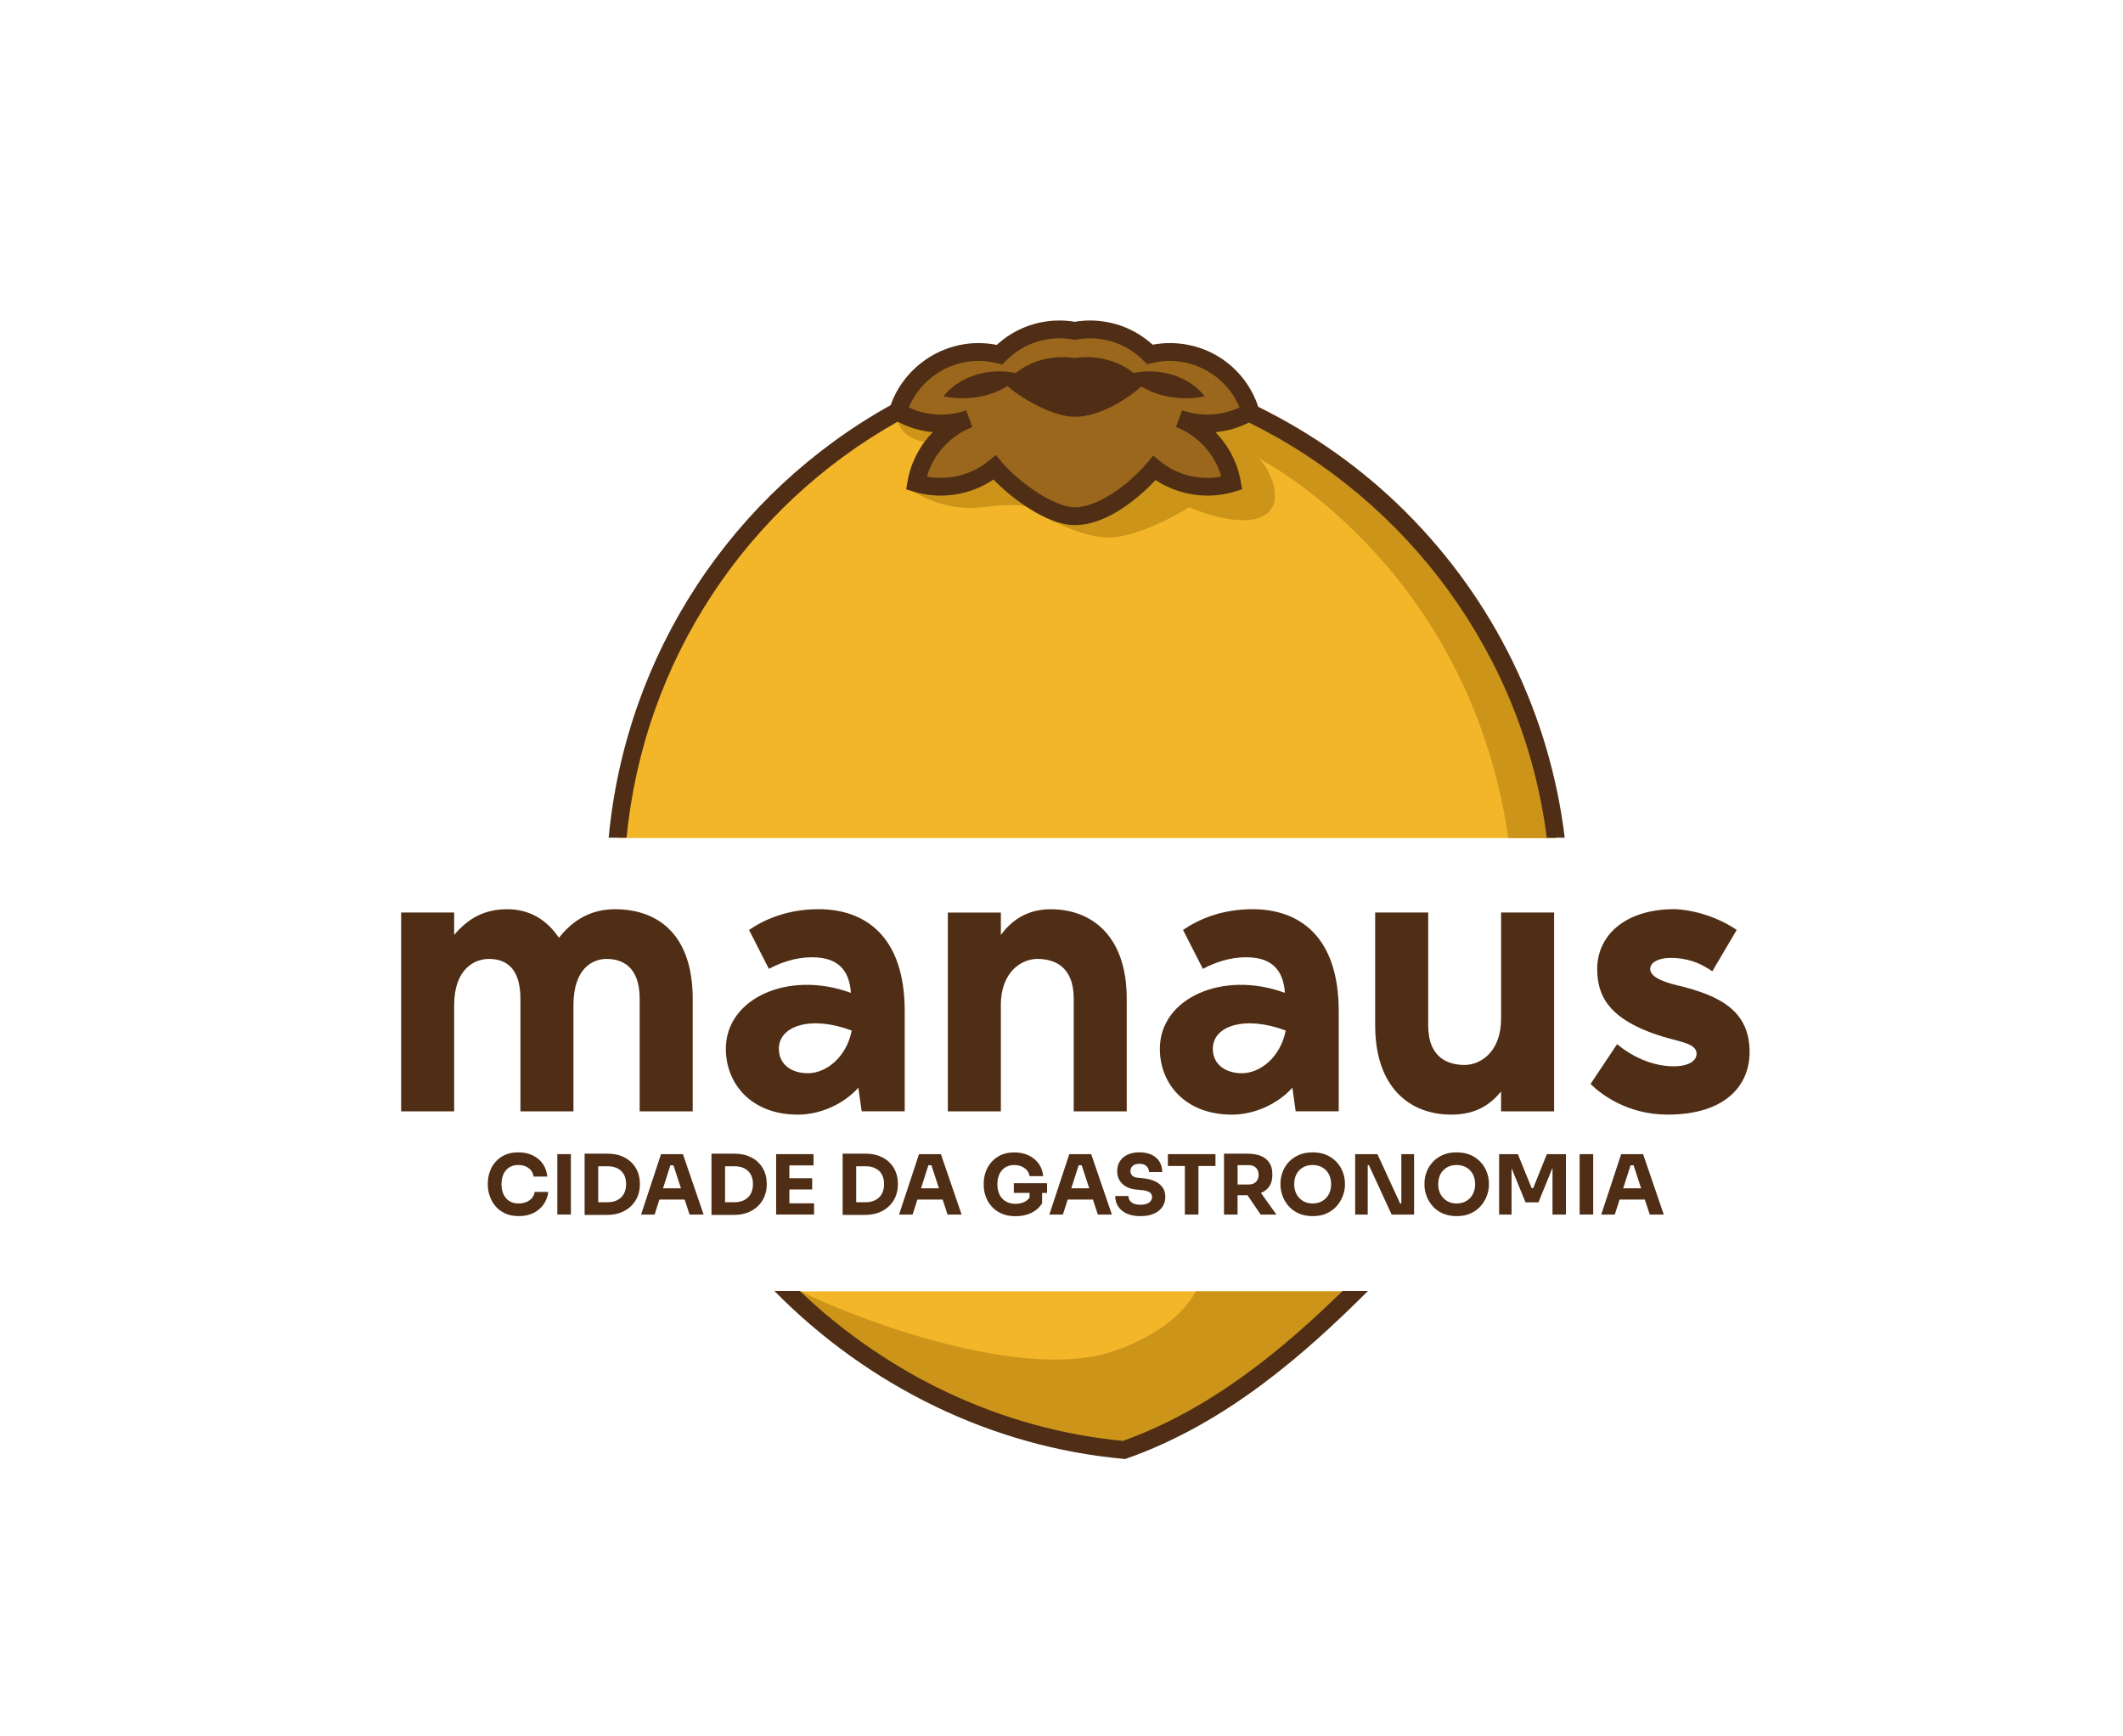 <?xml version="1.0" encoding="UTF-8"?>
<svg id="_03" data-name="03" xmlns="http://www.w3.org/2000/svg" viewBox="0 0 604.6 494.25">
  <defs>
    <style>
      .cls-1 {
        fill: #4f2e15;
      }

      .cls-1, .cls-2, .cls-3, .cls-4 {
        stroke-width: 0px;
      }

      .cls-2 {
        fill: #cc951a;
      }

      .cls-3 {
        fill: #9a671d;
      }

      .cls-4 {
        fill: #f4b629;
      }
    </style>
  </defs>
  <g>
    <path class="cls-4" d="M443.06,238.63c-9.28-75.06-71.94-133.58-148.84-136.33-63.59,15.34-111.93,69.7-118.33,136.33h267.16Z"/>
    <path class="cls-4" d="M385.99,367.71h-161.88c25.3,24.99,58.61,41.87,96.05,45.27h0c25.8-9.11,46.72-26.43,65.84-45.27Z"/>
    <path class="cls-2" d="M385.99,367.71h-45.41c-6.07,10.91-19.99,15.96-24.64,17.4-24.95,7.71-69.63-8.41-87.95-17.4h-.38l-2.05,1.38c25.11,24.22,57.86,40.55,94.59,43.89h0c25.8-9.11,46.72-26.43,65.84-45.27Z"/>
    <path class="cls-2" d="M294.22,102.31c-12.48,3.01-24.36,7.54-35.47,13.36-1.97,2.69-3.11,4.4-3.11,4.4,0,0,1.5,5.99,10.34,5.99l-5.78,13.94s8.63,5.81,19.49,4.44c10.86-1.36,12.71-.09,12.71-.09,0,0,12.26,7.79,21.77,8.67,9.5.88,24.53-8.58,24.53-8.58,0,0,13.92,6.23,21,2.54,7.07-3.68,1.33-14.51-1.33-16.5,0,0,59.68,30.06,71.17,108.05,0,.03,0,.07.01.11h13.5c-9.28-75.06-71.94-133.58-148.84-136.33Z"/>
  </g>
  <path class="cls-3" d="M335.98,119.22c2.51.89,5.21,1.38,8.02,1.38,4.51,0,8.71-1.24,12.3-3.39-2.98-9.85-12.15-17-22.98-17-1.96,0-3.85.25-5.68.69-4.35-4.39-10.39-7.12-17.06-7.12-1.48,0-2.92.15-4.32.41-1.4-.26-2.84-.41-4.32-.41-6.71,0-12.77,2.76-17.13,7.19-1.91-.49-3.92-.76-5.98-.76-10.83,0-20,7.15-22.98,17,3.59,2.15,7.79,3.39,12.3,3.39,2.81,0,5.51-.49,8.02-1.38-7.78,2.99-13.61,9.91-15.05,18.34,2.22.68,4.59,1.05,7.03,1.05,5.81,0,11.13-2.07,15.28-5.5,4.41,5.32,15.36,13.86,22.82,13.86,8.75,0,18.26-8.48,22.67-13.7,4.12,3.32,9.36,5.33,15.06,5.33,2.44,0,4.81-.37,7.03-1.05-1.44-8.44-7.27-15.35-15.05-18.34Z"/>
  <g>
    <path class="cls-1" d="M172.74,273.05c4.13,0,9.43,1.89,9.43,11.32v32.08h15.1v-32.08c0-17.69-9.32-25.47-22.17-25.47-6.49,0-11.79,2.83-15.92,8.14-3.42-5.07-8.25-8.14-14.74-8.14s-11.09,2.59-15.1,7.31v-6.37h-15.1v56.61h15.1v-30.19c0-10.61,6.02-13.21,9.91-13.21,4.13,0,8.96,1.89,8.96,11.32v32.08h15.1v-30.19c0-10.61,5.54-13.21,9.43-13.21Z"/>
    <path class="cls-1" d="M227.23,317.39c6.6,0,13.21-3.18,17.22-7.67l.94,6.72h12.26v-28.54c0-21.23-11.2-29.01-24.53-29.01-8.96,0-15.45,2.95-19.81,5.9l5.66,11.09c3.3-1.77,7.55-3.3,12.27-3.3,7.19,0,10.61,3.42,11.09,10.14-17.57-6.49-35.62,1.41-35.62,15.92,0,10.02,7.31,18.75,20.52,18.75ZM242.56,293.45c-1.53,7.67-7.31,12.15-12.5,12.15-4.48,0-8.25-2.36-8.25-6.96,0-6.6,9.2-9.55,20.75-5.19Z"/>
    <path class="cls-1" d="M285.02,286.26c0-9.67,6.02-13.21,10.38-13.21,4.6,0,10.38,1.89,10.38,11.32v32.08h15.1v-32.08c0-17.69-9.79-25.47-21.7-25.47-7.55,0-11.79,4.13-14.15,7.31v-6.37h-15.1v56.61h15.1v-30.19Z"/>
    <path class="cls-1" d="M350.83,317.39c6.6,0,13.21-3.18,17.22-7.67l.94,6.72h12.26v-28.54c0-21.23-11.2-29.01-24.53-29.01-8.96,0-15.45,2.95-19.81,5.9l5.66,11.09c3.3-1.77,7.55-3.3,12.27-3.3,7.19,0,10.61,3.42,11.09,10.14-17.57-6.49-35.62,1.41-35.62,15.92,0,10.02,7.31,18.75,20.52,18.75ZM366.16,293.45c-1.53,7.67-7.31,12.15-12.5,12.15-4.48,0-8.26-2.36-8.26-6.96,0-6.6,9.2-9.55,20.76-5.19Z"/>
    <path class="cls-1" d="M427.49,316.45h15.1v-56.61h-15.1v30.19c0,9.67-6.02,13.21-10.38,13.21-4.6,0-10.38-1.89-10.38-11.32v-32.08h-15.1v32.08c0,17.69,9.79,25.47,21.7,25.47,7.55,0,11.56-3.42,14.15-6.6v5.66Z"/>
    <path class="cls-1" d="M477.73,280.59c-5.42-1.3-7.78-2.83-7.78-4.72,0-1.77,2.36-3.42,7.31-3.07,4.72.35,7.78,2,10.38,3.77l6.96-11.79c-8.85-5.9-17.69-5.9-17.69-5.9-14.62,0-22.05,7.9-22.05,16.98,0,7.43,2.95,14.5,18.75,19.34,5.19,1.53,9.55,2.01,9.55,4.84,0,2.48-3.3,4.13-9.08,3.42-3.89-.47-8.61-2.12-13.56-6.13l-7.55,11.32c2.83,2.83,10.38,8.73,21.94,8.73,16.39,0,23.35-8.25,23.35-17.81,0-11.56-8.14-16.04-20.52-18.99Z"/>
    <path class="cls-1" d="M150.75,341.81c-.83.58-1.84.87-3.03.87-.79,0-1.48-.13-2.1-.39-.61-.26-1.13-.64-1.54-1.13-.42-.49-.73-1.08-.94-1.74-.21-.67-.32-1.4-.32-2.2s.11-1.56.32-2.23c.21-.67.52-1.25.92-1.73s.9-.86,1.5-1.13c.6-.27,1.28-.4,2.05-.4s1.46.13,2.09.4c.62.27,1.13.65,1.52,1.13.39.49.64,1.08.75,1.77h3.89c-.13-1.38-.55-2.59-1.26-3.62s-1.67-1.83-2.86-2.41c-1.19-.58-2.57-.87-4.12-.87s-2.79.25-3.88.76c-1.09.51-1.99,1.19-2.71,2.04-.71.85-1.25,1.8-1.59,2.84-.35,1.05-.52,2.1-.52,3.17v.52c0,.97.17,1.98.51,3,.34,1.03.86,1.99,1.57,2.87.71.89,1.62,1.6,2.73,2.14,1.12.54,2.45.81,4.01.81,1.65,0,3.07-.31,4.28-.93,1.2-.62,2.15-1.45,2.85-2.5.7-1.05,1.12-2.2,1.26-3.45h-3.86c-.17,1.02-.67,1.82-1.5,2.4Z"/>
    <rect class="cls-1" x="158.72" y="328.64" width="3.86" height="17.2"/>
    <path class="cls-1" d="M179.88,331.04c-.79-.78-1.76-1.4-2.92-1.86-1.16-.46-2.52-.68-4.08-.68h-6.39v17.44h6.39c1.55,0,2.91-.24,4.08-.73,1.16-.49,2.14-1.14,2.92-1.94.78-.81,1.37-1.72,1.76-2.73.38-1.01.58-2.04.58-3.07v-.52c0-1.12-.19-2.18-.58-3.19-.39-1.01-.97-1.91-1.76-2.7ZM177.95,339.3c-.23.64-.58,1.18-1.04,1.63-.46.45-1.01.79-1.65,1.04-.64.24-1.37.36-2.17.36h-2.73v-10.23h2.73c.8,0,1.52.11,2.17.34.64.23,1.19.56,1.65,1,.46.44.8.97,1.04,1.6.24.63.35,1.34.35,2.14s-.12,1.47-.35,2.11Z"/>
    <path class="cls-1" d="M188.25,328.64l-5.68,17.2h3.86l1.36-4.26h7.19l1.4,4.26h4l-5.89-17.2h-6.24ZM188.82,338.37l2.1-6.57h.86l2.15,6.57h-5.11Z"/>
    <path class="cls-1" d="M216.01,331.04c-.79-.78-1.76-1.4-2.92-1.86-1.16-.46-2.52-.68-4.08-.68h-6.39v17.44h6.39c1.55,0,2.91-.24,4.08-.73,1.16-.49,2.14-1.14,2.92-1.94.78-.81,1.37-1.72,1.76-2.73.38-1.01.58-2.04.58-3.07v-.52c0-1.12-.19-2.18-.58-3.19-.39-1.01-.97-1.91-1.76-2.7ZM214.08,339.3c-.23.64-.58,1.18-1.04,1.63-.46.45-1.01.79-1.65,1.04-.64.24-1.37.36-2.17.36h-2.73v-10.23h2.73c.8,0,1.52.11,2.17.34.64.23,1.19.56,1.65,1,.46.44.8.97,1.04,1.6.24.63.35,1.34.35,2.14s-.12,1.47-.35,2.11Z"/>
    <polygon class="cls-1" points="224.8 338.7 231.3 338.7 231.3 335.5 224.8 335.5 224.8 331.85 231.68 331.85 231.68 328.64 224.8 328.64 224.33 328.64 221.03 328.64 221.03 345.84 224.33 345.84 224.8 345.84 231.84 345.84 231.84 342.64 224.8 342.64 224.8 338.7"/>
    <path class="cls-1" d="M253.36,331.04c-.79-.78-1.76-1.4-2.92-1.86-1.16-.46-2.52-.68-4.08-.68h-6.39v17.44h6.39c1.55,0,2.91-.24,4.08-.73,1.16-.49,2.14-1.14,2.92-1.94.78-.81,1.37-1.72,1.76-2.73.38-1.01.58-2.04.58-3.07v-.52c0-1.12-.19-2.18-.58-3.19-.39-1.01-.97-1.91-1.76-2.7ZM251.42,339.3c-.23.64-.58,1.18-1.04,1.63-.46.45-1.01.79-1.65,1.04-.64.24-1.37.36-2.17.36h-2.73v-10.23h2.73c.8,0,1.52.11,2.17.34.64.23,1.19.56,1.65,1,.46.44.8.97,1.04,1.6.24.63.35,1.34.35,2.14s-.12,1.47-.35,2.11Z"/>
    <path class="cls-1" d="M261.72,328.64l-5.68,17.2h3.86l1.36-4.26h7.19l1.4,4.26h4l-5.89-17.2h-6.24ZM262.29,338.37l2.1-6.57h.86l2.15,6.57h-5.11Z"/>
    <path class="cls-1" d="M288.7,339.67h4.5v1.38c-.33.41-.71.78-1.22,1.07-.79.44-1.71.66-2.78.66-.8,0-1.53-.13-2.18-.4-.65-.27-1.2-.65-1.64-1.14-.44-.49-.77-1.08-1-1.77-.23-.68-.34-1.44-.34-2.27s.11-1.54.32-2.2c.21-.67.53-1.25.94-1.73.42-.49.92-.86,1.51-1.13.59-.27,1.26-.4,2.02-.4s1.49.13,2.11.4c.62.27,1.13.64,1.53,1.11.4.47.65,1.02.74,1.65h3.87c-.11-1.33-.53-2.51-1.25-3.52-.72-1.01-1.68-1.81-2.87-2.38-1.19-.57-2.57-.86-4.12-.86-1.43,0-2.69.25-3.78.75-1.09.5-2,1.18-2.73,2.03-.73.85-1.28,1.79-1.64,2.83-.36,1.04-.54,2.1-.54,3.18v.52c0,1.05.18,2.11.54,3.16.36,1.05.92,2.01,1.66,2.87.75.86,1.69,1.55,2.84,2.06,1.15.51,2.49.77,4.03.77,1.71,0,3.22-.32,4.51-.95,1.3-.64,2.31-1.55,3.05-2.75v-2.92h1.41v-2.78h-9.47v2.78Z"/>
    <path class="cls-1" d="M304.52,328.64l-5.68,17.2h3.86l1.36-4.26h7.19l1.4,4.26h4l-5.89-17.2h-6.24ZM305.09,338.37l2.1-6.57h.86l2.15,6.57h-5.11Z"/>
    <path class="cls-1" d="M328.79,336.31c-.96-.43-2.07-.7-3.32-.81l-1.32-.12c-.79-.06-1.35-.27-1.7-.64-.35-.36-.52-.79-.52-1.27,0-.38.09-.73.28-1.05.19-.32.47-.58.86-.76s.86-.28,1.43-.28c.6,0,1.1.11,1.5.33s.7.51.91.86c.2.35.31.74.31,1.17h3.77c0-1.13-.26-2.12-.78-2.96-.52-.84-1.26-1.49-2.23-1.96s-2.12-.7-3.48-.7-2.4.22-3.35.65c-.94.43-1.68,1.05-2.2,1.85s-.79,1.75-.79,2.85c0,1.52.51,2.75,1.53,3.68,1.02.93,2.39,1.46,4.1,1.6l1.3.12c1.05.09,1.81.3,2.29.62.47.32.71.76.71,1.31,0,.44-.13.83-.38,1.17s-.62.6-1.11.79c-.49.19-1.09.28-1.81.28-.8,0-1.45-.11-1.96-.34-.5-.23-.88-.53-1.12-.91s-.36-.79-.36-1.23h-3.75c0,1.12.27,2.1.83,2.96.55.86,1.36,1.53,2.43,2.03,1.07.49,2.38.74,3.94.74,1.46,0,2.72-.23,3.77-.68,1.05-.46,1.86-1.1,2.44-1.92.57-.82.86-1.79.86-2.89s-.27-1.98-.81-2.72c-.54-.75-1.29-1.34-2.25-1.77Z"/>
    <polygon class="cls-1" points="332.6 332.01 337.43 332.01 337.43 345.84 341.3 345.84 341.3 332.01 346.15 332.01 346.15 328.64 332.6 328.64 332.6 332.01"/>
    <path class="cls-1" d="M361.48,337.82c.57-.84.86-1.9.86-3.17v-.38c0-1.29-.28-2.36-.85-3.2-.57-.85-1.38-1.49-2.43-1.92-1.05-.43-2.29-.65-3.72-.65h-6.76v17.34h3.86v-5.51h2.82l3.76,5.51h4.48l-4.4-6.16c1.02-.42,1.82-1.03,2.38-1.86ZM358.09,335.98c-.23.42-.55.74-.96.96-.42.23-.91.34-1.47.34h-3.21v-5.51h3.21c.56,0,1.06.11,1.47.34.42.23.74.55.96.97.23.42.34.9.34,1.45s-.11,1.03-.34,1.45Z"/>
    <path class="cls-1" d="M380.68,330.93c-.77-.85-1.73-1.53-2.87-2.04-1.15-.51-2.47-.76-3.98-.76s-2.84.25-3.98.76c-1.15.51-2.1,1.19-2.87,2.04-.77.85-1.35,1.8-1.73,2.84-.39,1.05-.58,2.1-.58,3.17v.52c0,.96.19,1.96.55,2.99.37,1.04.93,2,1.68,2.89.75.89,1.71,1.6,2.86,2.14,1.16.54,2.51.81,4.07.81s2.91-.27,4.06-.81c1.16-.54,2.11-1.26,2.86-2.14.75-.89,1.32-1.85,1.7-2.89.38-1.04.57-2.03.57-2.99v-.52c0-1.07-.2-2.12-.59-3.17-.39-1.04-.97-1.99-1.74-2.84ZM378.74,339.34c-.24.66-.59,1.24-1.05,1.74-.46.5-1.02.9-1.67,1.18-.65.28-1.39.42-2.2.42s-1.55-.14-2.19-.42c-.64-.28-1.2-.68-1.66-1.18-.46-.5-.81-1.08-1.05-1.74-.24-.66-.35-1.37-.35-2.12,0-.8.12-1.54.35-2.2.23-.67.58-1.25,1.05-1.74s1.02-.88,1.66-1.14c.64-.27,1.38-.4,2.19-.4s1.55.13,2.19.4c.64.27,1.2.65,1.66,1.14s.82,1.08,1.06,1.74c.24.67.36,1.4.36,2.2,0,.75-.12,1.46-.35,2.12Z"/>
    <polygon class="cls-1" points="399.08 342.71 398.75 342.71 392.27 328.64 385.93 328.64 385.93 345.84 389.51 345.84 389.51 331.78 389.84 331.78 396.32 345.84 402.71 345.84 402.71 328.64 399.08 328.64 399.08 342.71"/>
    <path class="cls-1" d="M421.68,330.93c-.77-.85-1.73-1.53-2.87-2.04-1.15-.51-2.47-.76-3.98-.76s-2.84.25-3.98.76c-1.15.51-2.1,1.19-2.87,2.04-.77.85-1.35,1.8-1.73,2.84-.39,1.05-.58,2.1-.58,3.17v.52c0,.96.19,1.96.55,2.99.37,1.04.93,2,1.68,2.89.75.89,1.71,1.6,2.86,2.14,1.16.54,2.51.81,4.07.81s2.91-.27,4.06-.81c1.16-.54,2.11-1.26,2.86-2.14.75-.89,1.32-1.85,1.7-2.89.38-1.04.57-2.03.57-2.99v-.52c0-1.07-.2-2.12-.59-3.17-.39-1.04-.97-1.99-1.74-2.84ZM419.75,339.34c-.24.66-.59,1.24-1.05,1.74-.46.5-1.02.9-1.67,1.18-.65.28-1.39.42-2.2.42s-1.55-.14-2.19-.42c-.64-.28-1.2-.68-1.66-1.18-.46-.5-.81-1.08-1.05-1.74-.24-.66-.35-1.37-.35-2.12,0-.8.12-1.54.35-2.2.23-.67.58-1.25,1.05-1.74s1.02-.88,1.66-1.14c.64-.27,1.38-.4,2.19-.4s1.55.13,2.19.4c.64.27,1.2.65,1.66,1.14s.82,1.08,1.06,1.74c.24.67.36,1.4.36,2.2,0,.75-.12,1.46-.35,2.12Z"/>
    <polygon class="cls-1" points="436.64 338.3 436.19 338.3 432.26 328.64 426.93 328.64 426.93 345.84 430.47 345.84 430.47 332.65 434.45 342.36 438.13 342.36 442.13 332.54 442.13 345.84 445.95 345.84 445.95 328.64 440.53 328.64 436.64 338.3"/>
    <rect class="cls-1" x="449.86" y="328.64" width="3.86" height="17.2"/>
    <path class="cls-1" d="M461.69,328.64l-5.68,17.2h3.86l1.36-4.26h7.19l1.4,4.26h4l-5.89-17.2h-6.24ZM462.26,338.37l2.1-6.57h.86l2.15,6.57h-5.11Z"/>
  </g>
  <g>
    <path class="cls-1" d="M327.19,105.75c-1.53,0-3.01.16-4.44.43-3.4-2.77-8.12-4.49-13.33-4.49-1.15,0-2.28.1-3.38.26-1.1-.16-2.22-.26-3.38-.26-5.24,0-9.98,1.74-13.38,4.53-1.5-.31-3.06-.48-4.67-.48-6.71,0-12.59,2.84-15.9,7.1,1.73.36,3.55.57,5.43.57,4.86,0,9.32-1.31,12.8-3.47,3.69,3.35,12.87,8.74,19.12,8.74,7.33,0,15.3-5.34,18.99-8.63,3.45,2.1,7.84,3.36,12.62,3.36,1.88,0,3.7-.21,5.43-.57-3.32-4.26-9.2-7.1-15.9-7.1Z"/>
    <path class="cls-1" d="M400.35,145.8c-12.41-12.39-26.64-22.4-42.02-29.96-3.6-10.88-13.63-18.15-25.19-18.15-1.62,0-3.26.16-4.89.46-4.9-4.45-11.18-6.89-17.85-6.89-1.41,0-2.83.12-4.32.37-1.49-.25-2.91-.37-4.32-.37-6.69,0-13,2.46-17.9,6.95-1.72-.35-3.47-.52-5.2-.52-11.21,0-21.32,7.22-25.02,17.68-44.93,24.99-75.38,70.7-80.3,123.16h5.1c4.89-50.4,34.12-94.3,77.21-118.46,3.11,1.64,6.51,2.68,10.02,2.98-3.73,3.81-6.31,8.71-7.23,14.09l-.38,2.2,2.14.65c7.62,2.33,16.16,1.02,22.72-3.45,5.12,5.31,15.25,12.98,23.16,12.98,9.81,0,19.26-8.85,23.02-12.83,6.54,4.35,14.97,5.6,22.49,3.3l2.14-.65-.38-2.2c-.92-5.38-3.49-10.28-7.23-14.09,3.34-.29,6.58-1.24,9.57-2.74,45.3,22.29,78.21,66.3,84.8,118.22h5.12c-4.26-35.02-20.04-67.55-45.27-92.73ZM336.65,116.83l-1.76,4.77c6.3,2.42,11.09,7.71,12.93,14.1-1.32.25-2.66.38-4,.38-4.94,0-9.6-1.65-13.47-4.77l-1.93-1.56-1.6,1.9c-5.2,6.16-13.91,12.79-20.73,12.79-6.19,0-16.49-7.67-20.87-12.94l-1.62-1.95-1.96,1.62c-4.88,4.03-11.48,5.71-17.66,4.54,1.84-6.39,6.63-11.68,12.93-14.1l-1.76-4.77c-5.34,1.89-11.31,1.56-16.34-.82,3.27-7.89,11.16-13.25,19.85-13.25,1.78,0,3.58.23,5.35.68l1.42.36,1.03-1.05c4.07-4.15,9.51-6.43,15.31-6.43,1.25,0,2.51.12,3.86.37l.46.08.46-.08c1.35-.25,2.62-.37,3.86-.37,5.77,0,11.19,2.26,15.26,6.37l1.01,1.02,1.4-.34c1.69-.41,3.4-.62,5.08-.62,8.69,0,16.58,5.36,19.85,13.25-5.03,2.38-11.01,2.71-16.35.82Z"/>
    <path class="cls-1" d="M319.83,410.29c-34.2-3.24-66.67-18.47-92.06-42.69h-7.24c26.86,27.27,62.14,44.42,99.39,47.8l.55.05.52-.19c28.32-10,50.57-29.7,68.61-47.67h-7.24c-16.84,16.43-37.27,33.63-62.53,42.69Z"/>
  </g>
</svg>